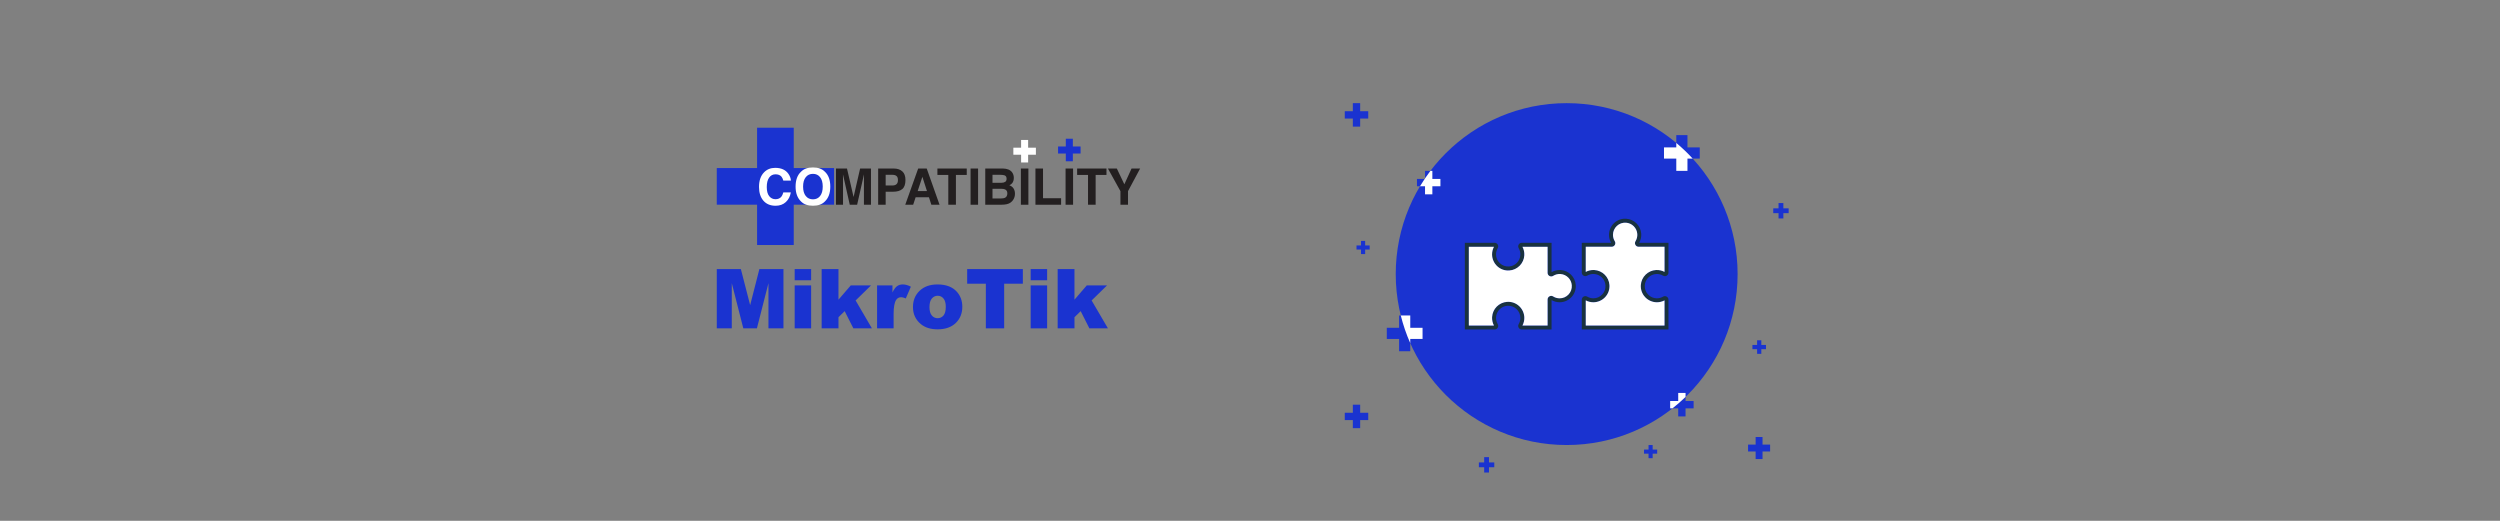 <?xml version="1.0" encoding="UTF-8"?><svg id="a" xmlns="http://www.w3.org/2000/svg" viewBox="0 0 1920 400"><rect x="0" y="0" width="1920" height="400" fill="#808080" stroke="none"/><defs><style>.cls-1{fill:#fff;}.cls-2{fill:#1a33d0;}.cls-3{fill:#231f20;}.cls-4{fill:#19323f;}</style></defs><polygon class="cls-1" points="795.56 113.42 789.61 113.42 789.61 107.48 784.21 107.48 784.21 113.42 778.26 113.42 778.26 118.83 784.21 118.83 784.21 124.78 789.61 124.78 789.61 118.83 795.56 118.83 795.56 113.42"/><circle class="cls-2" cx="1203.2" cy="210.5" r="131.28"/><polygon class="cls-2" points="1050.81 85.42 1044.61 85.42 1044.61 79.22 1038.98 79.22 1038.98 85.42 1032.79 85.42 1032.79 91.05 1038.98 91.05 1038.98 97.24 1044.61 97.24 1044.61 91.05 1050.81 91.05 1050.81 85.42"/><polygon class="cls-2" points="640.56 129.06 609.59 129.06 609.59 98.09 581.44 98.09 581.44 129.06 550.48 129.06 550.48 157.2 581.44 157.2 581.44 188.17 609.59 188.17 609.59 157.2 640.56 157.2 640.56 129.06"/><polygon class="cls-2" points="1300.69 307.99 1294.5 307.99 1294.5 301.79 1288.86 301.79 1288.86 307.99 1282.67 307.99 1282.67 313.62 1288.86 313.62 1288.86 319.81 1294.5 319.81 1294.5 313.62 1300.69 313.62 1300.69 307.99"/><polygon class="cls-2" points="1106.25 137.42 1100.06 137.42 1100.06 131.23 1094.43 131.23 1094.43 137.42 1088.23 137.42 1088.23 143.05 1094.43 143.05 1094.43 149.25 1100.06 149.25 1100.06 143.05 1106.25 143.05 1106.25 137.42"/><polygon class="cls-2" points="1373.68 160.01 1369.62 160.01 1369.62 155.94 1365.92 155.94 1365.92 160.01 1361.86 160.01 1361.86 163.7 1365.92 163.7 1365.92 167.77 1369.62 167.77 1369.62 163.7 1373.68 163.7 1373.68 160.01"/><polygon class="cls-2" points="1051.9 188.5 1048.43 188.5 1048.43 185.02 1045.27 185.02 1045.27 188.5 1041.8 188.5 1041.8 191.65 1045.27 191.65 1045.27 195.13 1048.43 195.13 1048.43 191.65 1051.9 191.65 1051.9 188.5"/><polygon class="cls-2" points="1356.28 264.92 1352.7 264.92 1352.7 261.34 1349.45 261.34 1349.45 264.92 1345.87 264.92 1345.87 268.17 1349.45 268.17 1349.45 271.75 1352.7 271.75 1352.7 268.17 1356.28 268.17 1356.28 264.92"/><polygon class="cls-2" points="1272.71 345.26 1269.24 345.26 1269.24 341.79 1266.08 341.79 1266.08 345.26 1262.61 345.26 1262.61 348.42 1266.08 348.42 1266.08 351.89 1269.24 351.89 1269.24 348.42 1272.71 348.42 1272.71 345.26"/><polygon class="cls-2" points="1147.6 355.14 1143.54 355.14 1143.54 351.08 1139.84 351.08 1139.84 355.14 1135.78 355.14 1135.78 358.84 1139.84 358.84 1139.84 362.9 1143.54 362.9 1143.54 358.84 1147.6 358.84 1147.6 355.14"/><polygon class="cls-2" points="1359.44 341.45 1353.62 341.45 1353.62 335.62 1348.32 335.62 1348.32 341.45 1342.5 341.45 1342.5 346.74 1348.32 346.74 1348.32 352.56 1353.62 352.56 1353.62 346.74 1359.44 346.74 1359.44 341.45"/><polygon class="cls-2" points="1050.81 317 1044.61 317 1044.61 310.8 1038.98 310.8 1038.98 317 1032.79 317 1032.79 322.63 1038.98 322.63 1038.98 328.82 1044.61 328.82 1044.61 322.63 1050.81 322.63 1050.81 317"/><polygon class="cls-2" points="1092.52 251.74 1083.08 251.74 1083.08 242.3 1074.5 242.3 1074.5 251.74 1065.06 251.74 1065.06 260.32 1074.5 260.32 1074.5 269.76 1083.08 269.76 1083.08 260.32 1092.52 260.32 1092.52 251.74"/><polygon class="cls-2" points="1305.41 113.21 1295.97 113.21 1295.97 103.77 1287.39 103.77 1287.39 113.21 1277.95 113.21 1277.95 121.79 1287.39 121.79 1287.39 131.23 1295.97 131.23 1295.97 121.79 1305.41 121.79 1305.41 113.21"/><path class="cls-1" d="M1083.08,242.3h-7.28c1.83,7.35,4.27,14.45,7.28,21.25v-3.23h9.44v-8.58h-9.44v-9.44h0Z"/><path class="cls-1" d="M1287.39,109.77v3.44h-9.44v8.58h9.44v9.44h8.58v-9.44h4c-3.92-4.28-8.13-8.3-12.58-12.02Z"/><path class="cls-1" d="M1294.5,301.79h-5.63v6.19h-6.19v5.63h1.8c3.49-2.75,6.84-5.68,10.03-8.77v-3.05h-.01Z"/><path class="cls-1" d="M1094.43,137.42h-.3c-1.24,1.84-2.43,3.72-3.58,5.63h3.87v6.19h5.63v-6.19h6.19v-5.63h-6.19v-6.19h-1.5c-1.43,1.88-2.8,3.8-4.13,5.75v.44h.01Z"/><g><path class="cls-1" d="M586.8,132.34c2.24-2.29,5.09-3.43,8.55-3.43,4.63,0,8.01,1.53,10.15,4.6,1.18,1.72,1.82,3.45,1.9,5.19h-5.81c-.37-1.33-.84-2.34-1.42-3.02-1.03-1.21-2.57-1.81-4.6-1.81s-3.7,.85-4.9,2.56c-1.2,1.7-1.79,4.12-1.79,7.23s.63,5.46,1.89,7.01c1.26,1.55,2.86,2.33,4.81,2.33s3.51-.67,4.56-2c.58-.72,1.06-1.79,1.44-3.23h5.77c-.5,3.03-1.77,5.5-3.82,7.4s-4.67,2.85-7.87,2.85c-3.96,0-7.07-1.28-9.33-3.85-2.26-2.58-3.4-6.11-3.4-10.6,0-4.85,1.29-8.6,3.86-11.22h0Z"/><path class="cls-1" d="M633.46,154.77c-2.1,2.16-5.14,3.24-9.11,3.24s-7.01-1.08-9.11-3.24c-2.82-2.65-4.23-6.48-4.23-11.47s1.41-8.92,4.23-11.47c2.1-2.16,5.14-3.24,9.11-3.24s7.01,1.08,9.11,3.24c2.8,2.55,4.21,6.38,4.21,11.47s-1.4,8.82-4.21,11.47Zm-3.63-4.23c1.35-1.7,2.03-4.11,2.03-7.24s-.68-5.53-2.03-7.23c-1.35-1.7-3.18-2.56-5.48-2.56s-4.14,.85-5.51,2.55-2.06,4.11-2.06,7.24,.69,5.55,2.06,7.24c1.37,1.7,3.21,2.55,5.51,2.55s4.13-.85,5.48-2.55h0Z"/><path class="cls-3" d="M660.55,129.43h8.36v27.81h-5.41v-18.81c0-.54,0-1.3,.02-2.27,.01-.97,.02-1.73,.02-2.25l-5.27,23.34h-5.65l-5.23-23.34c0,.53,0,1.28,.02,2.25,.01,.97,.02,1.73,.02,2.27v18.81h-5.41v-27.81h8.46l5.06,21.86,5.02-21.86h-.01Z"/><path class="cls-3" d="M692.95,145.2c-1.63,1.36-3.95,2.04-6.97,2.04h-5.79v10h-5.77v-27.81h11.94c2.75,0,4.95,.72,6.58,2.15,1.64,1.43,2.45,3.65,2.45,6.66,0,3.28-.81,5.6-2.44,6.96h0Zm-4.43-10.02c-.74-.62-1.77-.92-3.09-.92h-5.24v8.19h5.24c1.33,0,2.36-.33,3.09-1,.74-.67,1.1-1.72,1.1-3.17s-.37-2.48-1.1-3.09h0Z"/><path class="cls-3" d="M705.16,129.43h6.57l9.84,27.81h-6.3l-1.83-5.72h-10.24l-1.89,5.72h-6.08l9.93-27.81Zm-.38,17.3h7.12l-3.51-10.94-3.61,10.94Z"/><path class="cls-3" d="M742.46,129.43v4.92h-8.32v22.88h-5.85v-22.88h-8.36v-4.92h22.53Z"/><path class="cls-3" d="M751.16,157.24h-5.77v-27.81h5.77v27.81Z"/><path class="cls-3" d="M777.33,132.39c.85,1.18,1.28,2.6,1.28,4.24s-.43,3.06-1.29,4.09c-.48,.58-1.19,1.11-2.12,1.58,1.42,.52,2.49,1.33,3.21,2.45,.72,1.12,1.08,2.48,1.08,4.07s-.41,3.13-1.24,4.43c-.53,.87-1.18,1.6-1.97,2.19-.89,.68-1.94,1.14-3.14,1.4-1.21,.25-2.52,.38-3.93,.38h-12.53v-27.81h13.44c3.39,.05,5.79,1.04,7.21,2.96v.02Zm-15.1,1.87v6.13h6.76c1.21,0,2.19-.23,2.94-.69s1.13-1.27,1.13-2.44c0-1.3-.5-2.15-1.49-2.57-.86-.29-1.95-.43-3.29-.43h-6.05Zm0,10.73v7.41h6.75c1.21,0,2.14-.16,2.82-.49,1.22-.6,1.83-1.76,1.83-3.47,0-1.45-.59-2.44-1.77-2.98-.66-.3-1.59-.46-2.78-.47h-6.85Z"/><path class="cls-3" d="M789.8,157.24h-5.77v-27.81h5.77v27.81Z"/><path class="cls-3" d="M795.23,129.43h5.81v22.81h13.88v5h-19.7v-27.81h.01Z"/><path class="cls-3" d="M824.13,157.24h-5.77v-27.81h5.77v27.81Z"/><path class="cls-3" d="M849.77,129.43v4.92h-8.32v22.88h-5.85v-22.88h-8.36v-4.92h22.53Z"/><path class="cls-3" d="M869.03,129.43h6.58l-9.3,17.38v10.43h-5.81v-10.43l-9.62-17.38h6.85l5.77,12.11,5.53-12.11h0Z"/></g><g><path class="cls-4" d="M1191.6,253.05h-22.88c-1,0-1.89-.52-2.38-1.38s-.48-1.92,.02-2.77c.84-1.43,1.29-3.07,1.29-4.73,0-2.62-1.05-5.05-2.97-6.83-1.91-1.79-4.41-2.67-7.04-2.49-4.69,.32-8.41,4.11-8.67,8.8-.1,1.85,.34,3.67,1.27,5.25,.5,.86,.51,1.92,.02,2.78s-1.38,1.37-2.38,1.37h-22.88v-66.59h22.88c1,0,1.89,.52,2.38,1.38s.48,1.92-.02,2.77c-.84,1.43-1.29,3.07-1.29,4.73,0,2.62,1.05,5.04,2.97,6.83,1.91,1.79,4.41,2.67,7.04,2.49,4.69-.32,8.41-4.1,8.67-8.8,.1-1.85-.34-3.67-1.27-5.25-.5-.86-.51-1.92-.02-2.78s1.38-1.38,2.38-1.38h22.88v22.57c2.11-1.23,4.52-1.79,6.98-1.65h0c6.19,.38,11.17,5.32,11.6,11.5,.24,3.48-.93,6.79-3.3,9.33-2.34,2.5-5.64,3.94-9.06,3.94-2.19,0-4.33-.58-6.22-1.67v22.57h0Zm-22.35-3.04h19.3v-19.99c0-1.02,.55-1.95,1.45-2.44,.89-.49,1.97-.45,2.82,.09,1.49,.95,3.22,1.45,5,1.45,2.62,0,5.04-1.05,6.83-2.97,1.79-1.91,2.67-4.41,2.49-7.04-.32-4.66-4.08-8.38-8.74-8.66-1.99-.12-3.92,.38-5.59,1.44-.85,.54-1.92,.57-2.81,.09-.9-.49-1.45-1.43-1.45-2.45v-19.99h-19.3c1.06,1.99,1.56,4.24,1.43,6.52-.34,6.23-5.28,11.25-11.5,11.68-3.48,.24-6.79-.93-9.33-3.3-2.5-2.34-3.94-5.64-3.94-9.06,0-2.04,.5-4.04,1.45-5.83h-19.3v60.49h19.3c-1.06-1.99-1.56-4.23-1.43-6.52,.34-6.23,5.28-11.25,11.5-11.68,3.48-.24,6.79,.93,9.33,3.3,2.5,2.34,3.94,5.64,3.94,9.06,0,2.04-.5,4.04-1.45,5.83v-.02Z"/><path class="cls-4" d="M1281.4,253.05h-66.59v-22.88c0-1,.52-1.89,1.38-2.38s1.92-.48,2.77,.02c1.43,.84,3.07,1.29,4.73,1.29,2.62,0,5.04-1.05,6.83-2.97,1.79-1.91,2.67-4.41,2.49-7.04-.32-4.69-4.11-8.41-8.8-8.67-1.85-.1-3.66,.34-5.25,1.27-.86,.5-1.92,.51-2.78,.02-.86-.49-1.37-1.38-1.37-2.38v-22.88h22.5c-1.05-1.86-1.6-3.95-1.6-6.1,0-3.42,1.44-6.73,3.94-9.06,2.54-2.37,5.85-3.54,9.33-3.3,6.14,.42,11.08,5.38,11.49,11.52,.16,2.45-.38,4.84-1.58,6.95h22.5v22.88c0,.99-.51,1.88-1.37,2.38-.86,.49-1.92,.48-2.78-.02-1.58-.93-3.39-1.37-5.25-1.27h0c-4.69,.26-8.48,3.98-8.8,8.67-.18,2.63,.7,5.13,2.49,7.04,1.79,1.91,4.21,2.97,6.83,2.97,1.67,0,3.3-.44,4.73-1.29,.85-.5,1.91-.51,2.77-.02,.86,.49,1.38,1.38,1.38,2.38v22.88h.01Zm-63.54-3.06h60.49v-19.3c-1.79,.95-3.79,1.45-5.83,1.45-3.42,0-6.73-1.44-9.06-3.94-2.37-2.54-3.54-5.85-3.3-9.33,.43-6.22,5.45-11.17,11.68-11.5h0c2.28-.13,4.52,.37,6.52,1.43v-19.3h-19.92c-1.01,0-1.95-.55-2.44-1.44-.49-.88-.46-1.95,.06-2.8,1.03-1.66,1.51-3.59,1.38-5.56-.31-4.63-4.03-8.36-8.66-8.68-2.63-.18-5.13,.7-7.04,2.49-1.91,1.79-2.97,4.21-2.97,6.83,0,1.74,.48,3.44,1.39,4.91,.53,.85,.55,1.93,.06,2.81s-1.43,1.43-2.44,1.43h-19.92v19.3c1.99-1.06,4.24-1.56,6.52-1.43,6.23,.34,11.25,5.28,11.68,11.5,.24,3.48-.93,6.79-3.3,9.33-2.34,2.5-5.64,3.94-9.06,3.94-2.04,0-4.04-.5-5.83-1.45v19.3h-.01Z"/></g><path class="cls-1" d="M1169.24,250h19.3v-19.99c0-1.02,.55-1.95,1.45-2.44,.89-.49,1.97-.45,2.82,.09,1.49,.95,3.22,1.45,5,1.45,2.62,0,5.04-1.05,6.83-2.97,1.79-1.91,2.67-4.41,2.49-7.04-.32-4.66-4.08-8.38-8.74-8.66-1.99-.12-3.92,.38-5.59,1.44-.85,.54-1.92,.57-2.81,.09-.9-.49-1.45-1.43-1.45-2.45v-19.99h-19.3c1.06,1.99,1.56,4.24,1.43,6.52-.34,6.23-5.28,11.25-11.5,11.68-3.48,.24-6.79-.93-9.33-3.3-2.5-2.34-3.94-5.64-3.94-9.06,0-2.04,.5-4.04,1.45-5.83h-19.3v60.49h19.3c-1.06-1.99-1.56-4.23-1.43-6.52,.34-6.23,5.28-11.25,11.5-11.68,3.48-.24,6.79,.93,9.33,3.3,2.5,2.34,3.94,5.64,3.94,9.06,0,2.04-.5,4.04-1.45,5.83v-.02Z"/><path class="cls-1" d="M1217.86,250h60.49v-19.3c-1.79,.95-3.79,1.45-5.83,1.45-3.42,0-6.73-1.44-9.06-3.94-2.37-2.54-3.54-5.85-3.3-9.33,.43-6.22,5.45-11.17,11.68-11.5h0c2.28-.13,4.52,.37,6.52,1.43v-19.3h-19.92c-1.01,0-1.95-.55-2.44-1.44-.49-.88-.46-1.95,.06-2.8,1.03-1.66,1.51-3.59,1.38-5.56-.31-4.63-4.03-8.36-8.66-8.68-2.63-.18-5.13,.7-7.04,2.49-1.91,1.79-2.97,4.21-2.97,6.83,0,1.74,.48,3.44,1.39,4.91,.53,.85,.55,1.93,.06,2.81s-1.43,1.43-2.44,1.43h-19.92v19.3c1.99-1.06,4.24-1.56,6.52-1.43,6.23,.34,11.25,5.28,11.68,11.5,.24,3.48-.93,6.79-3.3,9.33-2.34,2.5-5.64,3.94-9.06,3.94-2.04,0-4.04-.5-5.83-1.45v19.3h-.01Z"/><polygon class="cls-2" points="829.9 112.5 823.95 112.5 823.95 106.55 818.54 106.55 818.54 112.5 812.59 112.5 812.59 117.91 818.54 117.91 818.54 123.86 823.95 123.86 823.95 117.91 829.9 117.91 829.9 112.5"/><g><path class="cls-2" d="M550.48,206.64h18.5l7.14,27.71,7.09-27.71h18.49v45.54h-11.52v-34.73l-8.88,34.73h-10.43l-8.86-34.73v34.73h-11.52v-45.54Z"/><path class="cls-2" d="M610.31,206.64h12.64v8.6h-12.64v-8.6Zm0,12.55h12.64v32.99h-12.64v-32.99Z"/><path class="cls-2" d="M631.02,206.64h12.92v23.51l9.44-10.96h15.56l-11.83,11.56,12.52,21.43h-14.24l-6.68-13.22-4.76,4.65v8.57h-12.92v-45.54Z"/><path class="cls-2" d="M673.58,219.19h11.83v5.4c1.14-2.34,2.31-3.95,3.53-4.83,1.21-.88,2.71-1.32,4.49-1.32s3.9,.58,6.12,1.74l-3.91,9.01c-1.49-.62-2.67-.93-3.54-.93-1.66,0-2.94,.68-3.85,2.05-1.3,1.93-1.96,5.53-1.96,10.81v11.06h-12.7v-32.99Z"/><path class="cls-2" d="M701.16,235.78c0-5.03,1.7-9.18,5.09-12.44,3.4-3.26,7.98-4.89,13.76-4.89,6.61,0,11.6,1.92,14.97,5.75,2.71,3.09,4.07,6.89,4.07,11.4,0,5.07-1.68,9.23-5.05,12.47-3.37,3.24-8.02,4.86-13.96,4.86-5.3,0-9.59-1.35-12.86-4.04-4.02-3.33-6.03-7.7-6.03-13.11Zm12.67-.03c0,2.94,.6,5.12,1.79,6.52,1.19,1.41,2.69,2.11,4.49,2.11s3.32-.69,4.49-2.08c1.17-1.39,1.76-3.61,1.76-6.68,0-2.86-.59-4.99-1.77-6.38-1.18-1.4-2.64-2.1-4.38-2.1-1.84,0-3.37,.71-4.57,2.13-1.2,1.42-1.8,3.58-1.8,6.48Z"/><path class="cls-2" d="M742.78,206.64h42.77v11.24h-14.35v34.29h-14.07v-34.29h-14.35v-11.24Z"/><path class="cls-2" d="M791.55,206.64h12.64v8.6h-12.64v-8.6Zm0,12.55h12.64v32.99h-12.64v-32.99Z"/><path class="cls-2" d="M812.27,206.64h12.92v23.51l9.44-10.96h15.56l-11.83,11.56,12.52,21.43h-14.24l-6.68-13.22-4.76,4.65v8.57h-12.92v-45.54Z"/></g></svg>